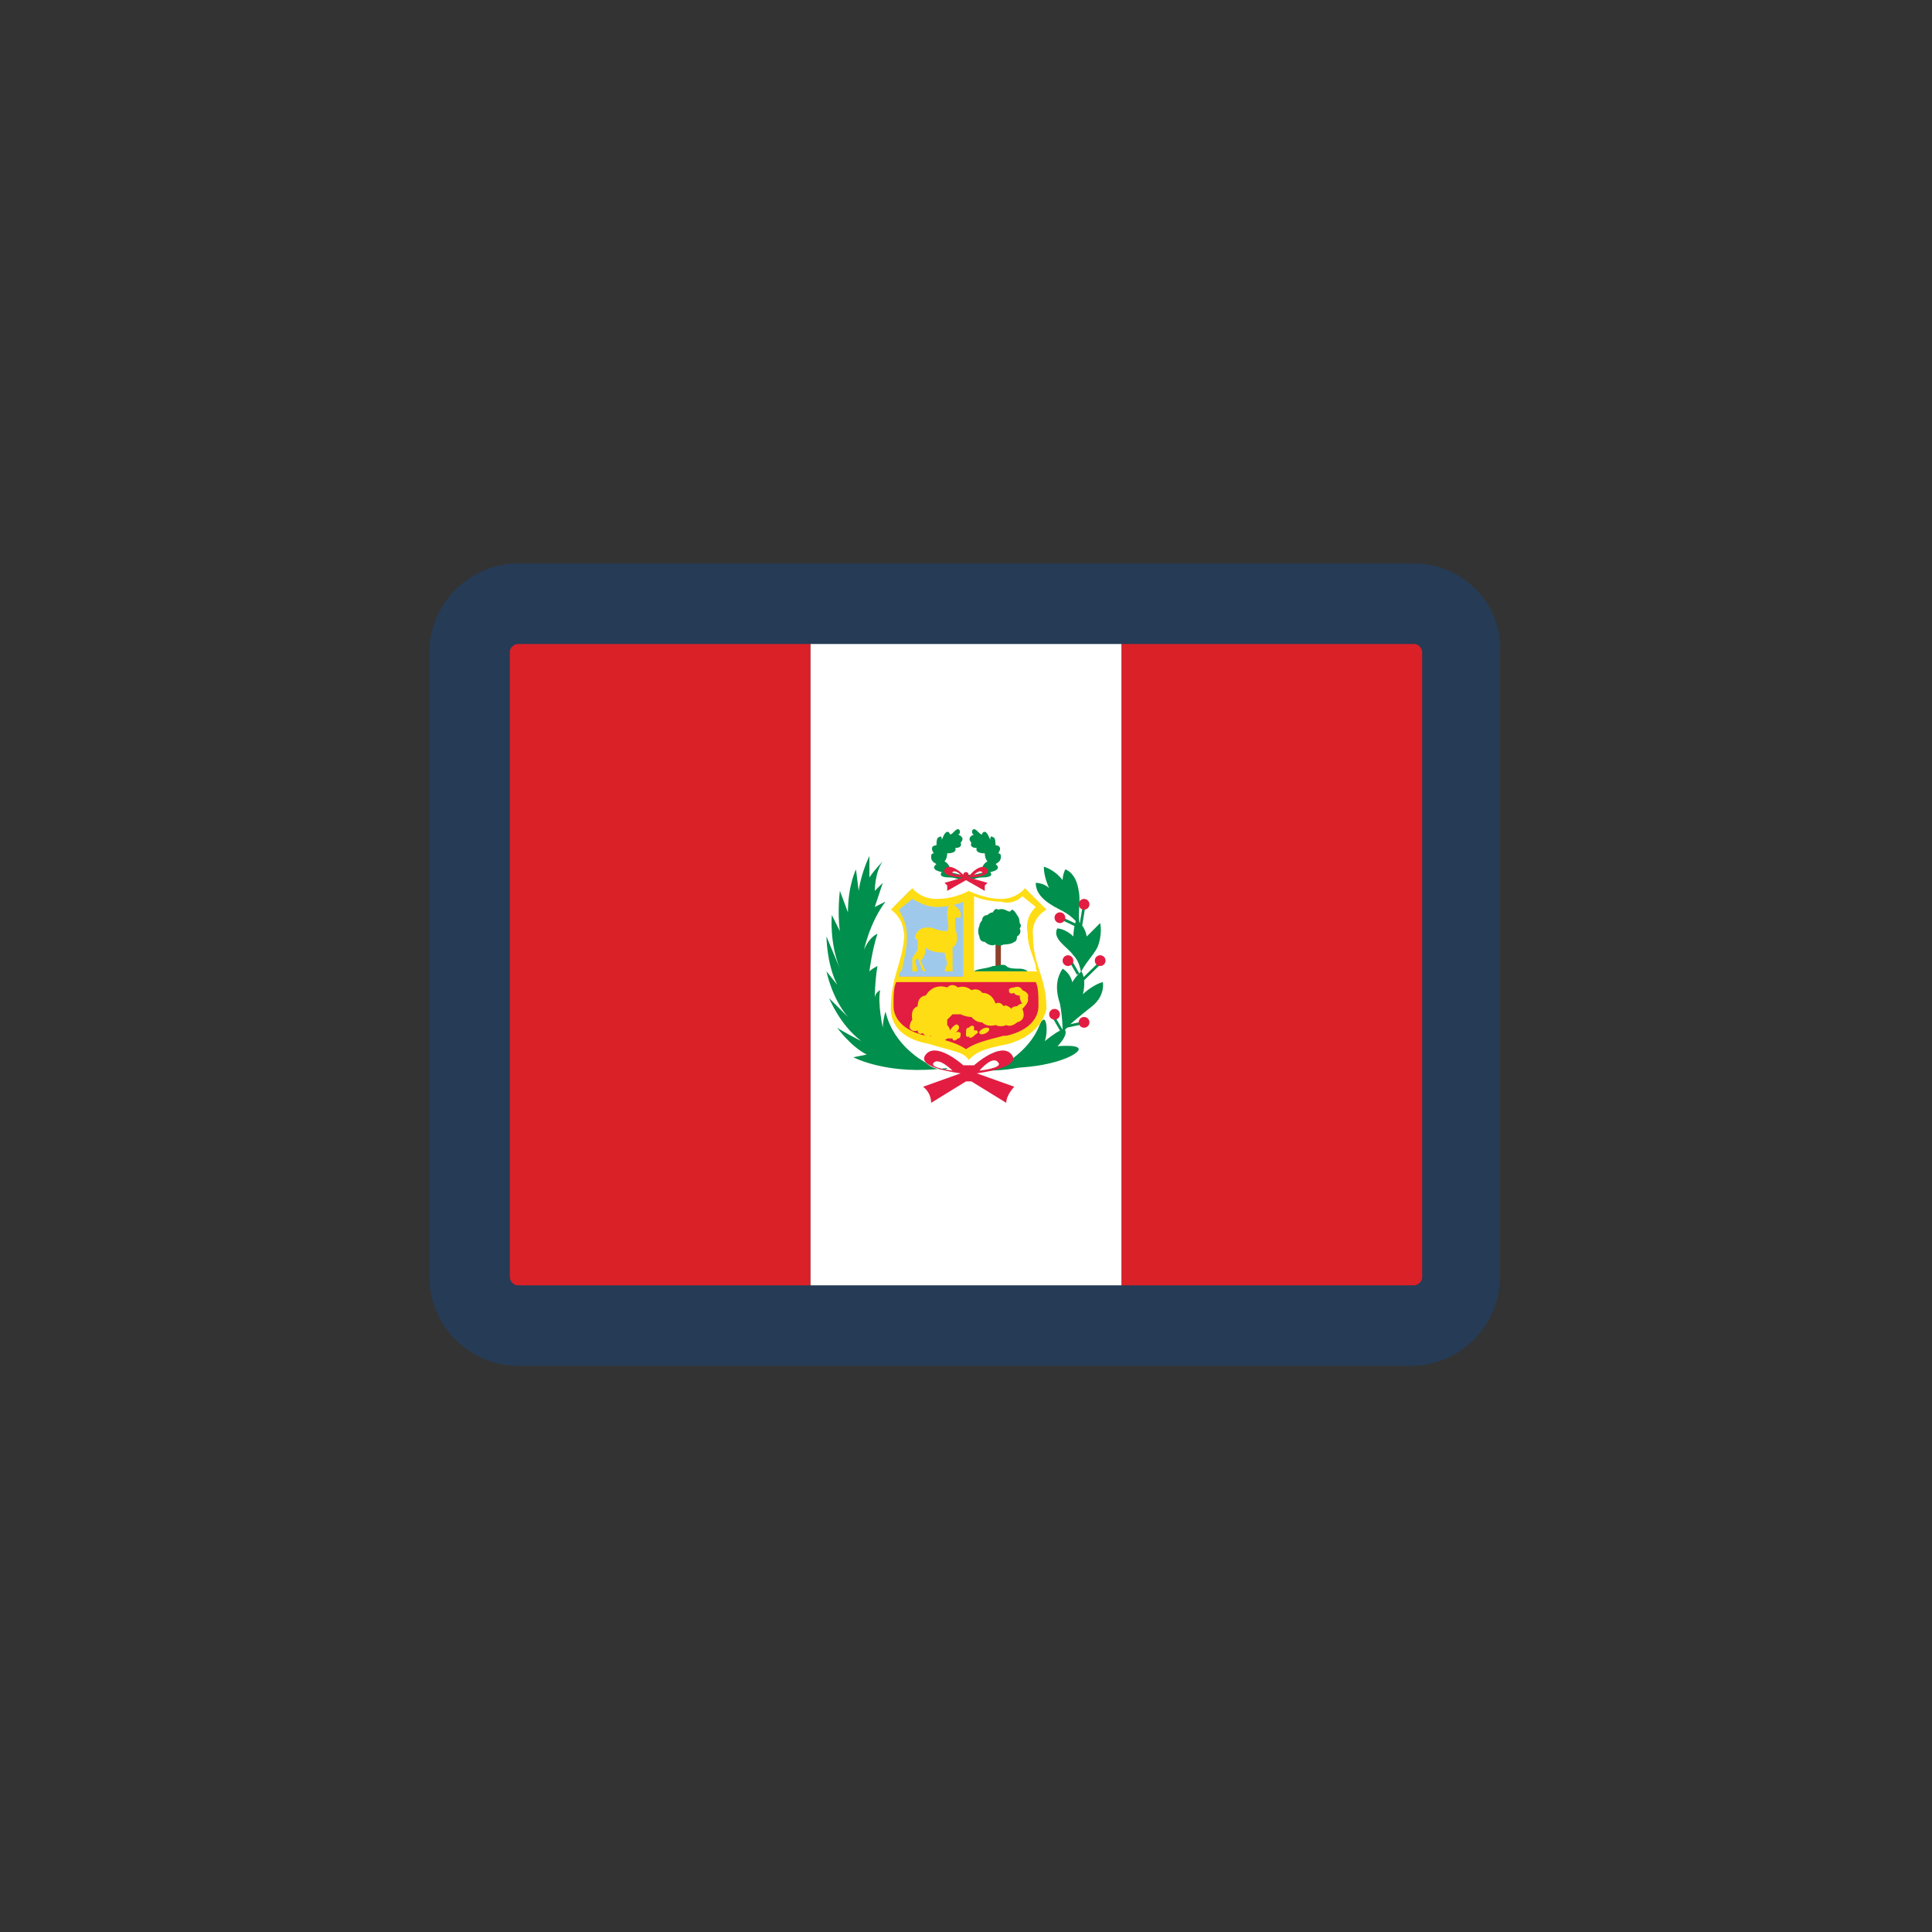 <?xml version="1.0" encoding="utf-8"?>
<!-- Generator: Adobe Illustrator 17.1.0, SVG Export Plug-In . SVG Version: 6.00 Build 0)  -->
<!DOCTYPE svg PUBLIC "-//W3C//DTD SVG 1.1//EN" "http://www.w3.org/Graphics/SVG/1.1/DTD/svg11.dtd">
<svg version="1.1" id="Layer_1" xmlns="http://www.w3.org/2000/svg" xmlns:xlink="http://www.w3.org/1999/xlink" x="0px" y="0px"
	 viewBox="0 0 72 72" enable-background="new 0 0 72 72" xml:space="preserve">
<rect x="0" y="0" width="72" height="72" fill="#333333" stroke="none"/>
<g>
	<g>
		<g>
			<g>
				<rect x="30.2" y="23.6" fill="#FFFFFF" width="11.6" height="24.8"/>
				<rect x="41.8" y="23.6" fill="#DA2128" width="11.6" height="24.8"/>
				<rect x="18.6" y="23.6" fill="#DA2128" width="11.6" height="24.8"/>
			</g>
		</g>
		<g>
			<path fill="#9FC9EB" d="M36,33.4v3h-2.6c0,0,0.4-1.1,0.3-1.6c-0.1-0.5-0.1-0.7-0.4-1l0.6-0.6C34,33.3,34.7,34,36,33.4z"/>
			<path fill="#E21D41" d="M38.7,36.4h-5.3c0,0-0.5,1.6,0.4,2c0.9,0.5,2.2,0.6,2.3,0.9c0,0,0.5-0.3,1.8-0.6
				C39.2,38.3,38.8,36.8,38.7,36.4z"/>
			<path fill="#008F4C" d="M35.4,32.4c0-0.2-0.2-0.3-0.2-0.3c0.1-0.1,0.1-0.3,0.1-0.3c0.4,0,0.3-0.2,0.3-0.2c0.3,0,0.2-0.2,0.2-0.2
				c0.2-0.2-0.1-0.3-0.1-0.3c0.1,0,0.1-0.2,0-0.2c-0.1,0-0.2,0.2-0.3,0.2c0,0,0-0.1-0.1-0.1c-0.1,0-0.2,0.3-0.2,0.3s0-0.2-0.1-0.1
				c-0.1,0-0.1,0.2-0.1,0.3c0,0-0.3,0-0.1,0.3c0,0-0.1,0-0.1,0.1c0,0.1,0,0.2,0.2,0.3c0,0-0.3,0.2,0.2,0.3c0,0-0.2,0.2,0.3,0.2
				c0.2,0,0.4,0.1,0.4,0.1l0.3-0.1l0-0.1h-0.3l-0.4-0.1L35.4,32.4z"/>
			<path fill="#008F4C" d="M36.6,32.4c0-0.2,0.2-0.3,0.2-0.3c-0.1-0.1-0.1-0.3-0.1-0.3c-0.4,0-0.3-0.2-0.3-0.2
				c-0.3,0-0.2-0.2-0.2-0.2c-0.2-0.2,0.1-0.3,0.1-0.3c-0.1,0-0.1-0.2,0-0.2c0.1,0,0.2,0.2,0.3,0.2c0,0,0-0.1,0.1-0.1
				s0.2,0.3,0.2,0.3s0-0.2,0.1-0.1c0.1,0,0.1,0.2,0.1,0.3c0,0,0.3,0,0.1,0.3c0,0,0.1,0,0.1,0.1c0,0.1,0,0.2-0.2,0.3
				c0,0,0.3,0.2-0.2,0.3c0,0,0.2,0.2-0.3,0.2c-0.2,0-0.4,0.1-0.4,0.1L36,32.7l0-0.1h0.3l0.4-0.1L36.6,32.4z"/>
			<path fill="#FFDD15" d="M34,35.7l0,0.5h0.2l-0.1-0.4l0.1-0.1l0.2,0.5h0.1l-0.2-0.4c0,0,0.2-0.1,0.2-0.5c0,0,0.1,0.2,0.7,0.2
				l0.1,0.4l-0.1,0.3h0.3l0-0.5l0-0.4c0,0,0.3-0.1,0.1-0.7c0-0.2,0-0.4,0-0.4s0.1,0,0.2,0c0-0.1,0-0.1,0-0.2
				c-0.1-0.2-0.3-0.3-0.3-0.3s0-0.1-0.1-0.1s0,0.1,0,0.1c-0.1,0.1-0.1,0.3-0.1,0.4c0,0.2,0.1,0.4,0,0.6c0,0-0.3,0-0.5-0.1
				c-0.3-0.1-0.7,0-0.7,0.4h0.1l0,0.4L34,35.7"/>
			<rect x="37.1" y="35.2" fill="#8C402C" width="0.2" height="0.9"/>
			<path fill="#008F4C" d="M36.3,36.2h2c0,0-0.1-0.1-0.3-0.1c-0.2,0-0.4,0-0.5-0.1s-0.3,0-0.5,0C36.8,36.1,36.4,36.1,36.3,36.2z"/>
			<g>
				<path fill="#FFDD15" d="M38.3,37.2c0.1-0.2-0.2-0.3-0.2-0.3c-0.1-0.2-0.3-0.1-0.3-0.1s-0.2,0-0.2,0.1c0,0.2,0.2,0.1,0.2,0.1
					s0,0.1,0.2,0.1c0,0,0,0.2,0.1,0.3c0,0-0.1,0-0.2,0.1c0,0-0.2,0-0.2,0.1c0,0-0.2-0.2-0.3-0.1c0,0-0.1-0.2-0.3-0.1
					c0,0-0.1-0.4-0.5-0.4c0,0-0.1-0.2-0.4-0.1c0,0-0.2-0.2-0.5-0.1c0,0-0.2-0.2-0.4,0c0,0-0.5-0.2-0.8,0.3c0,0-0.3,0-0.3,0.4
					c-0.3,0.1-0.2,0.5-0.2,0.5s-0.1,0.1-0.1,0.3c0.1,0.2,0.3,0.1,0.3,0.1c0,0.2,0.2,0.1,0.2,0.1c0.1,0.2,0.3,0.1,0.3,0.1
					c0,0.2,0.3,0.1,0.3,0.1c0.1,0.2,0.3,0,0.3,0c0.1,0,0.2,0,0.2,0c0,0.1,0.1,0.1,0.2,0c0.1,0,0.1-0.1,0.1-0.2c0,0-0.1-0.1-0.2,0
					c0.1-0.1,0.2-0.2,0.1-0.3c-0.1-0.1-0.3,0.2-0.3,0.2c0-0.1-0.1-0.2-0.1-0.2c0-0.1,0-0.2,0-0.2c0.1-0.1,0.2-0.2,0.2-0.2
					c0.2,0,0.3,0,0.3,0c0.2,0.1,0.4,0.1,0.4,0.1c0.1,0.1,0.2,0.2,0.4,0.2c0.2,0.2,0.5,0.1,0.5,0.1c0.2,0.1,0.4,0,0.4,0
					c0.2,0.1,0.4-0.1,0.4-0.1c0.4-0.1,0.2-0.5,0.2-0.5C38.4,37.3,38.3,37.2,38.3,37.2z"/>
				
					<ellipse transform="matrix(-0.428 -0.904 0.904 -0.428 17.675 88.034)" fill="#FFDD15" cx="36.7" cy="38.4" rx="0.1" ry="0.2"/>
				<path fill="#FFDD15" d="M36.3,38.4C36.3,38.4,36.3,38.4,36.3,38.4C36.2,38.4,36.2,38.4,36.3,38.4c0-0.1,0-0.1,0-0.1
					c0-0.1-0.1-0.1-0.2,0c-0.1,0-0.1,0.1-0.1,0.2c0,0,0,0,0,0c0,0,0,0.1,0,0.1c0,0,0.1,0.1,0.1,0c0,0,0,0,0,0c0,0.1,0.1,0.1,0.2,0
					s0.2-0.1,0.1-0.2C36.4,38.4,36.3,38.4,36.3,38.4z"/>
			</g>
			<path fill="#FFDD15" d="M38.5,34.9c-0.1-0.7,0.5-1,0.5-1l-0.8-0.8c0,0-0.3,0.4-0.9,0.4c-0.6,0-1.2-0.3-1.2-0.3s-0.5,0.3-1.2,0.3
				c-0.6,0-0.9-0.4-0.9-0.4l-0.8,0.8c0,0,0.5,0.3,0.5,1c-0.1,1.1-0.5,1.5-0.5,2.7c0,0.5,0.3,1.1,1.4,1.3c1,0.3,1.3,0.3,1.5,0.6
				c0.3-0.3,0.5-0.4,1.5-0.6c1-0.3,1.3-0.9,1.4-1.3C39,36.4,38.5,36,38.5,34.9z M38.1,33.4l0.5,0.4c-0.2,0.2-0.4,0.5-0.3,1
				c0,0.5,0.2,0.8,0.3,1.2c0,0.1,0,0.2,0.1,0.2h-2.4v-2.8c0.2,0.1,0.6,0.2,1,0.2C37.6,33.7,37.9,33.6,38.1,33.4z M33.8,34.9
				c0-0.5-0.2-0.8-0.3-1l0.5-0.4c0.2,0.1,0.5,0.3,0.9,0.3c0.4,0,0.8-0.1,1-0.2v2.8h-2.4c0-0.1,0-0.2,0.1-0.2
				C33.7,35.7,33.8,35.4,33.8,34.9z M38.7,37.5c0,0.4-0.3,0.9-1.2,1.1l-0.1,0c-0.8,0.2-1.1,0.3-1.4,0.5c-0.3-0.2-0.6-0.3-1.4-0.5
				l-0.1,0c-0.9-0.2-1.2-0.7-1.2-1.1c0-0.4,0-0.7,0.1-0.9h5.2C38.7,36.8,38.7,37.1,38.7,37.5z"/>
			<path fill="#E21D41" d="M36.1,32.7c0.4,0,0.8-0.1,0.7-0.3C36.6,32.1,36.1,32.6,36.1,32.7c0-0.1,0-0.2-0.1-0.2s-0.1,0.1-0.1,0.1
				s-0.5-0.5-0.7-0.2c-0.1,0.2,0.3,0.3,0.7,0.3l-0.7,0.2l0.1,0.1l0,0.2l0.7-0.4l0.7,0.4l0-0.2l0.1-0.1L36.1,32.7z M36.6,32.5
				c0.1,0.1-0.3,0.1-0.3,0.1S36.5,32.4,36.6,32.5z M35.5,32.5c0.1-0.1,0.3,0.1,0.3,0.1S35.4,32.6,35.5,32.5z"/>
			<path fill="#008F4C" d="M34.5,39.6c0,0-1.2-0.6-1.5-1.9c0,0-0.1,0.3-0.1,0.6c0,0-0.2-0.9-0.1-1.4c0,0-0.2,0.1-0.2,0.3
				c0,0,0-0.6,0.1-1.2c0,0-0.2,0.1-0.3,0.2c0,0,0.1-0.8,0.3-1.4c0,0-0.3,0.1-0.5,0.6c0,0,0.2-1,0.8-1.8c0,0-0.2,0.1-0.4,0.2
				c0,0,0.2-0.6,0.3-0.9l-0.3,0.3c0,0,0-0.7,0.3-1.1c0,0-0.3,0.3-0.5,0.6l0-0.8c0,0-0.3,0.6-0.4,1.3l-0.1-0.8c0,0-0.3,0.6-0.3,1.6
				l-0.3-0.8c0,0-0.1,0.8,0,1.5L31,34.1c0,0-0.1,1,0.3,2l-0.5-1.2c0,0,0,1,0.4,1.8l-0.4-0.5c0,0,0.2,1,0.8,1.7l-0.7-0.7
				c0,0,0.4,1,1.2,1.6c0,0-0.6-0.3-0.9-0.5c0,0,0.5,0.7,1.1,1l-0.5,0.1c0,0,1.3,0.7,3.5,0.4C35.3,39.9,34.8,39.9,34.5,39.6z"/>
			<path fill="#008F4C" d="M37.5,39.6c0.2-0.1,0.9-0.6,1.2-1.3c0.3-0.8,0.4,0.2,0.2,0.6l-0.7,0.7l-0.7,0.2"/>
			<path fill="#008F4C" d="M36.7,39.9c0.8,0,1.5-0.1,2.1-0.4c0.6-0.4,1-0.9,0.9-1.1c-0.1-0.2-1,0.6-1,0.6l-0.8,0.6l-0.5,0.1"/>
			<path fill="#008F4C" d="M39.3,39c0,0,0.9-0.1,0.9,0.1c0,0.2-1,0.7-2.7,0.7"/>
			<path fill="#008F4C" d="M39.6,38.4c0,0,0-0.5-0.1-1c-0.2-0.6-0.1-1,0.1-1.3c0,0,0.4,0.2,0.4,0.8l-0.2,1.1"/>
			<path fill="#008F4C" d="M39.6,37.7c0,0,0.1-1,0.7-1.5c0,0,0.3,0.4-0.1,1.3"/>
			<path fill="#008F4C" d="M39.6,38.5l0-0.9l0.7-0.5c0,0,0.4-0.4,0.8-0.5c0,0,0.1,0.5-0.4,0.9C40.2,37.9,39.8,38.2,39.6,38.5"/>
			<path fill="#008F4C" d="M40.3,36.4c0,0,0-0.5-0.3-0.8c-0.2-0.3-0.8-0.6-0.6-1c0,0,0.3,0,0.6,0.3c0,0,0-0.3,0.1-0.6
				c0,0,0.3,0.1,0.4,0.6c0,0,0.3-0.3,0.5-0.5c0,0,0.1,0.4-0.1,0.9c-0.2,0.4-0.7,0.8-0.7,1.3"/>
			<path fill="#008F4C" d="M40.2,34.5c0,0-0.1-0.3-0.7-0.6c-0.6-0.3-0.9-0.6-0.9-1c0,0,0.3,0,0.5,0.2c0,0-0.2-0.4-0.2-0.8
				c0,0,0.4,0.1,0.7,0.5c0,0,0-0.2,0.1-0.4c0,0,0.4,0.1,0.5,0.8c0.1,0.5-0.1,0.9,0.1,1.5"/>
			<g>
				
					<rect x="39.4" y="34.3" transform="matrix(0.904 0.427 -0.427 0.904 18.476 -13.713)" fill="#008F4C" width="0.8" height="0.1"/>
			</g>
			<g>
				
					<rect x="40.3" y="33.7" transform="matrix(0.986 0.164 -0.164 0.986 6.156 -6.173)" fill="#008F4C" width="0.1" height="0.9"/>
			</g>
			<g>
				
					<rect x="40.6" y="35.7" transform="matrix(0.697 0.717 -0.717 0.697 38.249 -18.133)" fill="#008F4C" width="0.1" height="1.1"/>
			</g>
			<g>
				
					<rect x="39.6" y="36" transform="matrix(0.5 0.866 -0.866 0.5 51.249 -16.622)" fill="#008F4C" width="0.7" height="0.1"/>
			</g>
			<g>
				
					<rect x="40" y="37.8" transform="matrix(0.211 0.978 -0.978 0.211 68.904 -9.033)" fill="#008F4C" width="0.1" height="0.8"/>
			</g>
			<g>
				
					<rect x="39.1" y="38.1" transform="matrix(0.501 0.866 -0.866 0.501 52.678 -15.138)" fill="#008F4C" width="0.7" height="0.1"/>
			</g>
			<path fill="#008F4C" d="M37.2,33.9c0,0-0.1-0.1-0.2,0.1c0,0-0.1,0-0.2,0.1c0,0-0.2,0-0.2,0.2c0,0-0.1,0.1-0.1,0.2
				c0,0-0.1,0.2,0,0.4c0,0,0,0.2,0.2,0.2c0,0,0.2,0.2,0.4,0.1c0,0,0.1,0.1,0.3,0c0,0,0.3,0,0.4-0.1c0,0,0.1,0,0.1-0.2
				c0,0,0.2-0.1,0.1-0.3c0,0,0.1-0.1,0-0.2c0,0,0-0.2-0.1-0.3c0,0-0.1-0.2-0.2-0.2C37.6,34.1,37.5,33.8,37.2,33.9z"/>
			<path fill="#E21D41" d="M36.4,40c0,0,1.7-0.2,1.3-0.7c-0.4-0.5-1.4,0.4-1.4,0.4s-0.1,0-0.2,0c-0.1,0-0.2,0-0.2,0s-1-0.9-1.4-0.4
				c-0.4,0.5,1.3,0.7,1.3,0.7l-1.4,0.5c0,0,0.3,0.2,0.3,0.6l1.3-0.8c0,0,0.1,0,0.1,0c0.1,0,0.1,0,0.1,0l1.3,0.8
				c0-0.3,0.3-0.6,0.3-0.6L36.4,40z M37.2,39.6c0.2,0.2-0.7,0.3-0.7,0.3S37,39.3,37.2,39.6z M34.8,39.6c0.2-0.2,0.7,0.3,0.7,0.3
				S34.6,39.8,34.8,39.6z"/>
			<circle fill="#E21D41" cx="40.4" cy="33.7" r="0.2"/>
			<circle fill="#E21D41" cx="39.5" cy="34.2" r="0.2"/>
			<circle fill="#E21D41" cx="39.8" cy="35.8" r="0.2"/>
			<circle fill="#E21D41" cx="40.4" cy="38.1" r="0.2"/>
			<circle fill="#E21D41" cx="39.3" cy="37.8" r="0.2"/>
			<circle fill="#E21D41" cx="41" cy="35.8" r="0.2"/>
		</g>
	</g>
	<g>
		<path fill="#253B56" d="M52.7,24c0.2,0,0.3,0.2,0.3,0.3v23.3c0,0.2-0.2,0.3-0.3,0.3H19.3c-0.2,0-0.3-0.2-0.3-0.3V24.3
			c0-0.2,0.2-0.3,0.3-0.3H52.7 M52.7,21H19.3c-1.8,0-3.3,1.5-3.3,3.3v23.3c0,1.8,1.5,3.3,3.3,3.3h33.3c1.8,0,3.3-1.5,3.3-3.3V24.3
			C56,22.5,54.5,21,52.7,21L52.7,21z"/>
	</g>
</g>
</svg>
